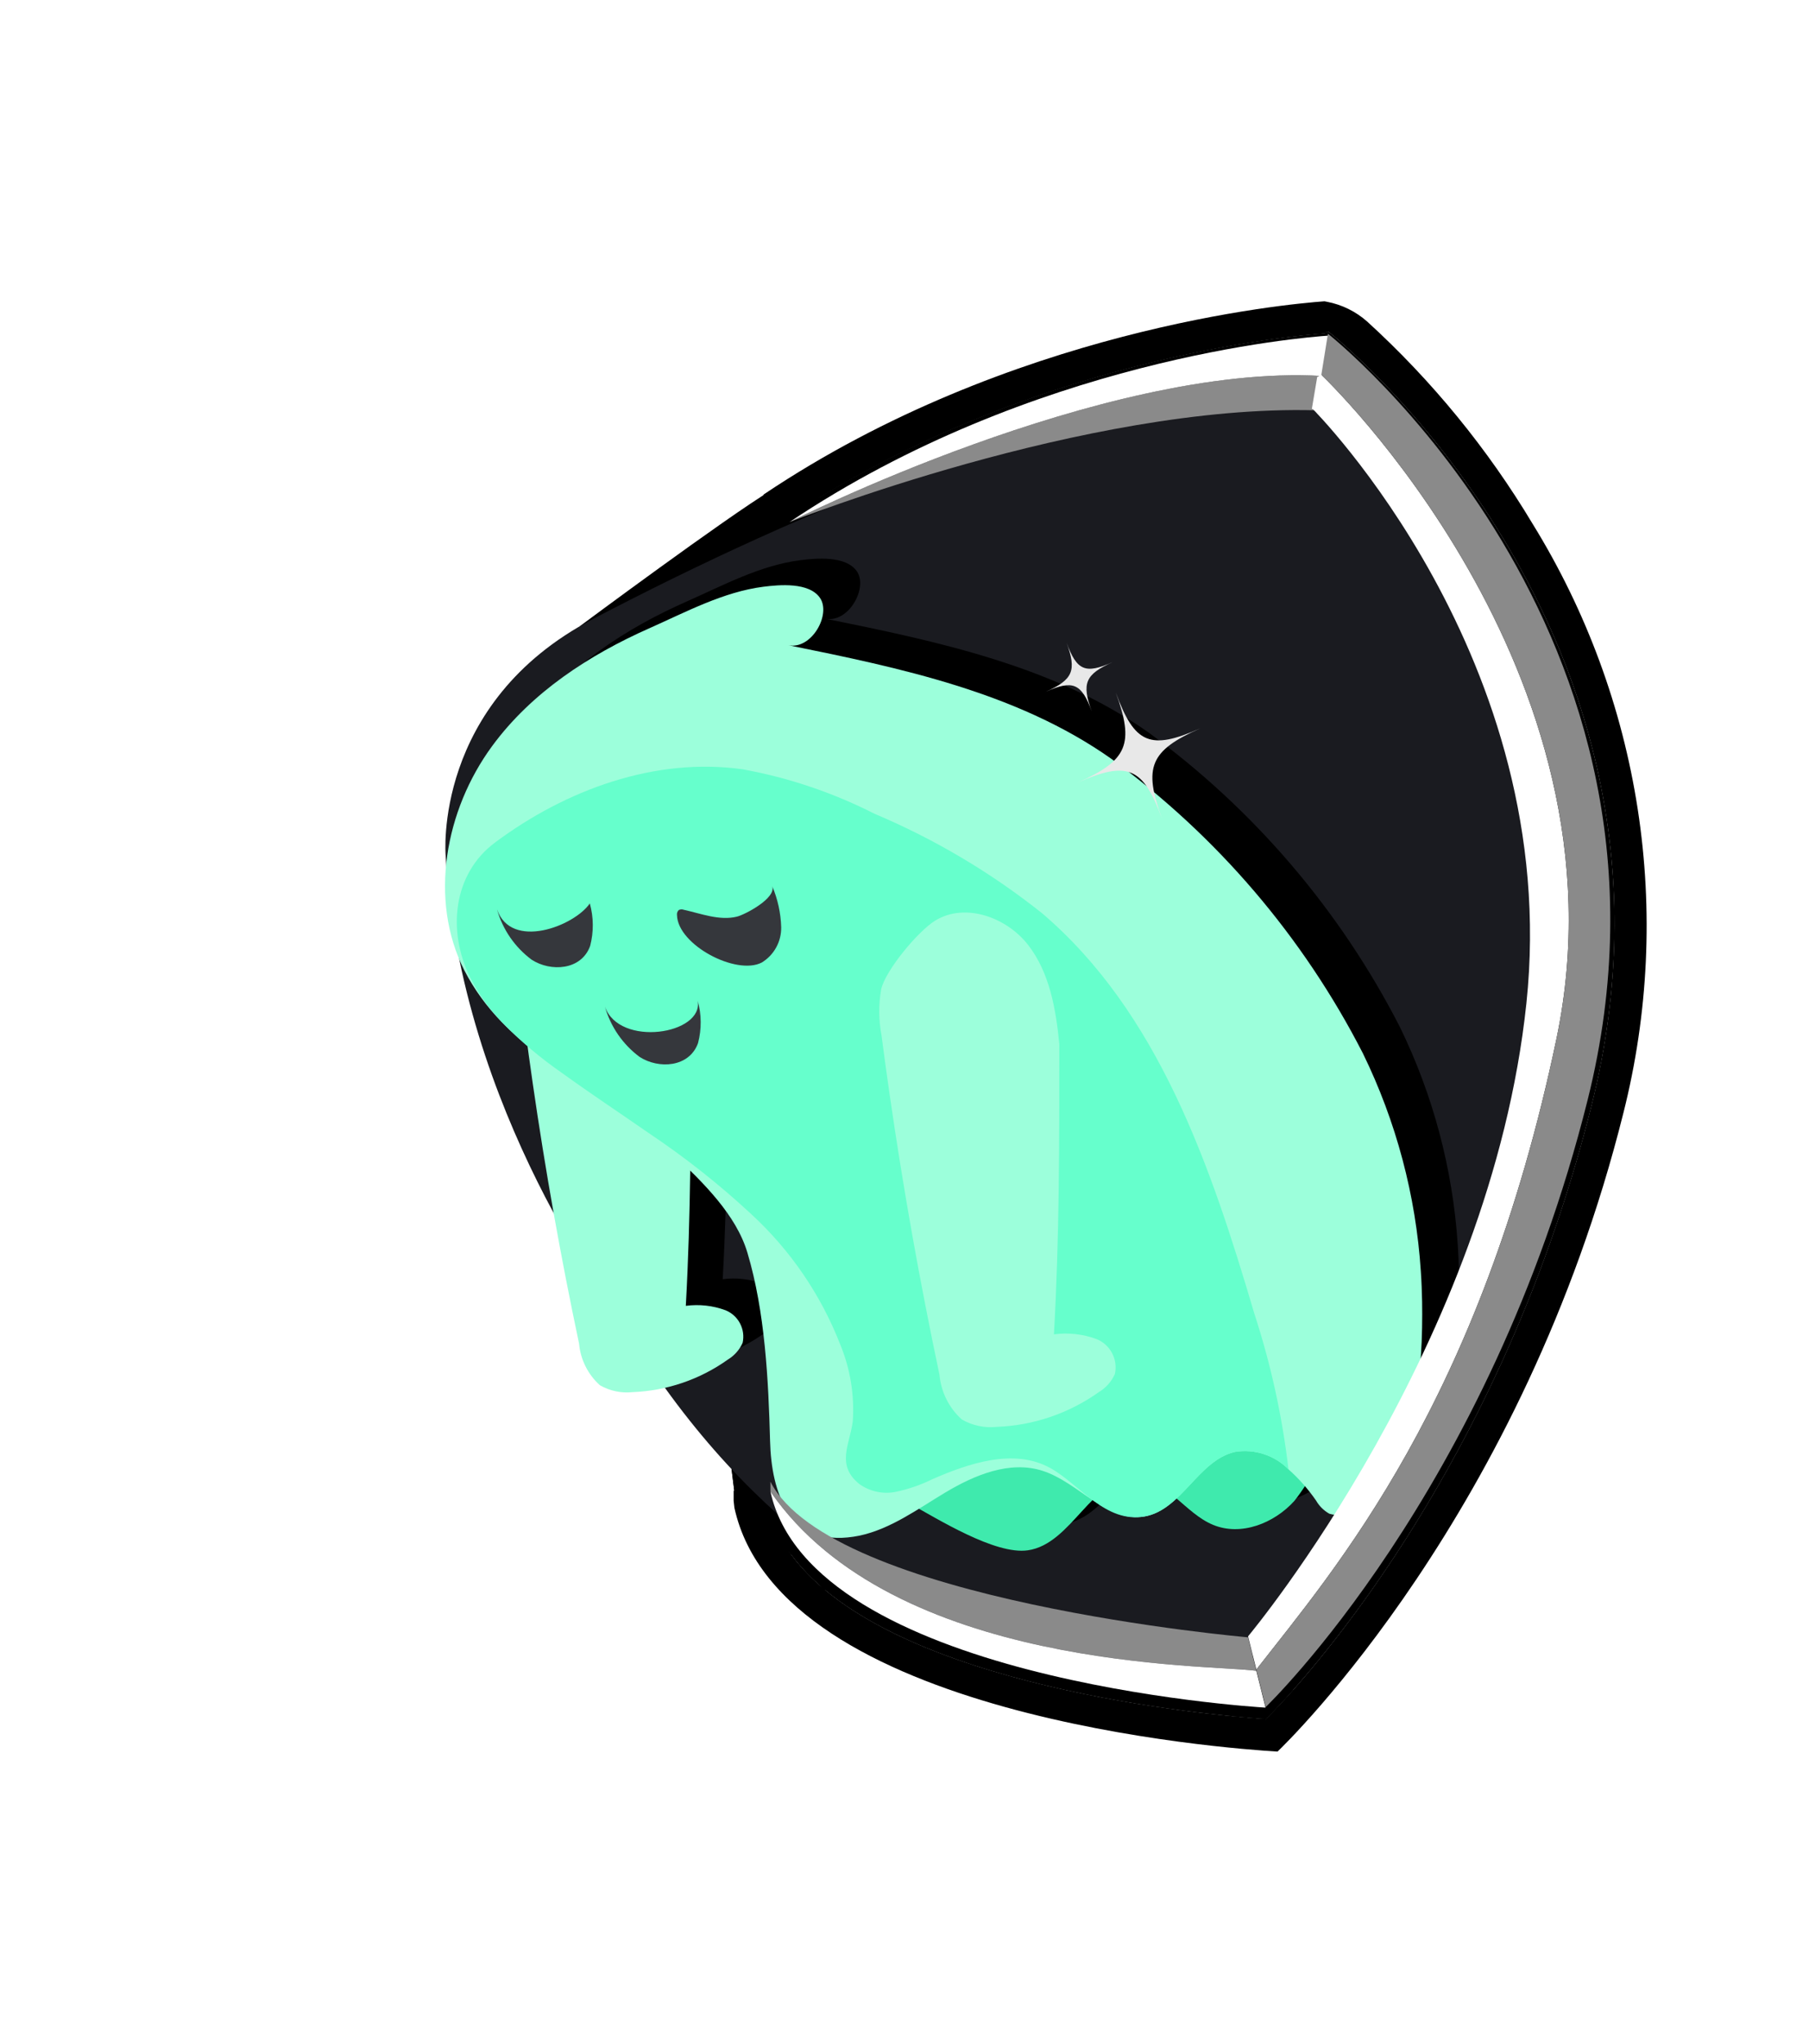 <svg width="116" height="131" viewBox="0 0 116 131" fill="none" xmlns="http://www.w3.org/2000/svg">
<g filter="url(#filter0_d_216_6180)">
<path d="M55.52 90.297C63.544 90.297 70.049 79.248 70.049 65.618C70.049 51.989 63.544 40.94 55.52 40.94C47.496 40.94 40.991 51.989 40.991 65.618C40.991 79.248 47.496 90.297 55.52 90.297Z" fill="#1A1B20"/>
</g>
<path d="M81.209 110.155C80.478 110.107 79.747 110.046 79.018 109.972L78.036 106.047L78.182 105.413C79.368 105.545 80.064 105.605 80.064 105.605L80.071 105.597L80.608 107.75L81.209 110.155Z" fill="black"/>
<path d="M84.918 19.309C82.506 19.486 64.806 21.074 48.982 31.68L48.053 33.423L50.924 35.37C51.101 35.301 68.901 28.274 83.042 28.274H83.411C86.062 31.288 88.367 34.588 90.284 38.115C93.531 44.06 97.159 53.44 96.006 64.351C94.013 83.214 81.99 99.671 79.087 103.405C74.868 102.955 70.674 102.295 66.521 101.425C57.942 99.59 52.287 97.097 51.005 94.585L47.043 95.54V96.172L47.092 96.619C50.023 110.009 78.749 112.06 81.92 112.248C82.529 111.665 97.673 97.016 104.099 71.32C105.705 64.957 106.017 58.337 105.017 51.852C104.016 45.367 101.724 39.149 98.275 33.566C95.393 28.756 91.823 24.393 87.678 20.615C86.946 19.962 86.05 19.521 85.086 19.338L84.919 19.307L84.918 19.309ZM79.014 109.976C72.121 109.305 51.388 106.441 49.139 96.174V95.542C52.458 102.039 71.987 104.718 78.177 105.417C79.362 105.549 80.059 105.609 80.059 105.609L80.066 105.602L80.603 107.754L81.205 110.159C81.055 110.149 80.262 110.098 79.014 109.976ZM102.061 70.811C97.032 90.929 86.902 103.825 82.904 108.318C81.854 109.498 81.227 110.1 81.227 110.1C81.219 110.099 81.21 110.099 81.201 110.1L80.6 107.697L80.062 105.545C80.09 105.511 80.327 105.232 80.715 104.729C83.715 100.896 96.024 84.102 98.088 64.573C100.44 42.307 84.258 26.115 84.258 26.115L84.235 26.108L84.219 26.196C69.484 25.788 50.49 33.288 50.147 33.426C65.746 22.969 83.029 21.503 85.024 21.364L85.04 21.276L85.194 21.265C85.194 21.265 109.657 40.448 102.061 70.811Z" fill="black"/>
<path d="M102.068 70.812C97.039 90.93 86.91 103.826 82.911 108.319C81.862 109.499 81.234 110.101 81.234 110.101C81.226 110.1 81.217 110.1 81.209 110.101L80.607 107.697L80.07 105.545C80.097 105.511 80.334 105.232 80.722 104.729C83.722 100.896 96.031 84.102 98.095 64.573C100.448 42.307 84.265 26.115 84.265 26.115L84.242 26.108L84.226 26.196C69.491 25.788 50.498 33.288 50.154 33.426C65.753 22.97 83.036 21.503 85.031 21.364L85.047 21.276L85.201 21.265C85.201 21.265 109.661 40.449 102.068 70.812Z" fill="black"/>
<path d="M102.012 70.812C96.982 90.93 86.853 103.826 82.854 108.319C81.805 109.499 81.178 110.101 81.178 110.101C81.169 110.1 81.161 110.1 81.152 110.101L80.55 107.697L80.013 105.545C80.04 105.511 80.278 105.232 80.666 104.729C83.666 100.896 95.975 84.102 98.038 64.573C100.391 42.307 84.209 26.115 84.209 26.115L84.186 26.108L84.17 26.196C69.434 25.788 50.441 33.288 50.098 33.426C65.697 22.97 82.979 21.503 84.974 21.364L84.99 21.276L85.145 21.265C85.145 21.265 109.604 40.449 102.012 70.812Z" fill="black"/>
<path d="M81.206 110.158C81.056 110.149 80.263 110.098 79.015 109.976C72.122 109.304 51.389 106.44 49.141 96.173V95.541C52.459 102.038 71.988 104.718 78.178 105.417C79.363 105.548 80.06 105.608 80.06 105.608L80.067 105.601L80.604 107.753L81.206 110.158Z" fill="black"/>
<path d="M82.907 108.318C81.858 109.499 81.23 110.101 81.23 110.101C81.222 110.1 81.213 110.1 81.204 110.101L80.603 107.693L80.065 105.541C80.093 105.506 80.33 105.228 80.718 104.725L82.1 105.092L82.907 108.318Z" fill="black"/>
<path d="M81.206 110.158C81.056 110.149 80.263 110.098 79.015 109.976C72.122 109.304 51.389 106.44 49.141 96.173V95.541C52.459 102.038 71.988 104.718 78.178 105.417C79.363 105.548 80.06 105.608 80.06 105.608L80.067 105.601L80.604 107.753L81.206 110.158Z" fill="black"/>
<path d="M37.162 40.143C37.162 40.143 46.603 33.131 49.475 31.408C52.347 29.684 54.421 34.755 54.421 34.755L37.162 40.147V40.143Z" fill="black"/>
<path d="M47.096 95.646L45.251 80.656L51.939 82.962L52.897 101.955L47.096 95.646Z" fill="black"/>
<path d="M47.096 95.646L45.251 80.656L51.939 82.963L52.897 101.955L47.096 95.646Z" fill="black"/>
<g filter="url(#filter1_d_216_6180)">
<path d="M60.934 90.379C68.958 90.379 75.463 79.331 75.463 65.701C75.463 52.071 68.958 41.023 60.934 41.023C52.91 41.023 46.405 52.071 46.405 65.701C46.405 79.331 52.91 90.379 60.934 90.379Z" fill="#1A1B20"/>
</g>
<path d="M79.131 107.632C79.131 107.632 55.208 110.785 39.645 84.338C39.645 84.338 29.498 71.191 28.575 54.818C28.575 54.818 27.73 45.049 38.017 39.67C51.1 32.83 69.164 24.994 83.732 24.689C88.727 28.445 118.616 58.049 79.131 107.632Z" fill="#1A1B20"/>
<path fill-rule="evenodd" clip-rule="evenodd" d="M59.876 94.052C60.089 94.281 60.342 94.468 60.622 94.606C62.475 95.618 66.163 97.947 68.276 97.645C71.123 97.239 72.383 92.886 75.255 93.025C77.196 93.12 78.356 95.268 80.15 96.012C81.944 96.756 84.066 95.916 85.361 94.486C86.567 92.967 87.391 91.182 87.764 89.28C88.632 85.951 82.608 88.98 80.83 89.045C75.774 89.229 70.85 89.189 65.823 89.979C63.605 90.332 61.164 90.922 59.927 92.796C59.76 93.012 59.667 93.276 59.662 93.549C59.677 93.736 59.752 93.912 59.876 94.052Z" fill="black"/>
<path fill-rule="evenodd" clip-rule="evenodd" d="M36.528 67.726C37.336 73.314 38.325 78.871 39.497 84.395C39.589 85.422 40.066 86.376 40.833 87.066C41.468 87.431 42.202 87.585 42.931 87.507C45.125 87.421 47.247 86.697 49.036 85.423C49.456 85.169 49.788 84.793 49.986 84.344C50.079 83.923 50.019 83.482 49.817 83.1C49.616 82.718 49.285 82.42 48.885 82.259C48.073 81.96 47.2 81.863 46.342 81.977C46.668 76.119 46.665 70.507 46.665 64.641C46.459 62.553 46.091 60.375 44.803 58.719C43.515 57.063 41.035 56.16 39.244 57.254C38.22 57.882 36.269 60.222 36.006 61.371C35.851 62.29 35.861 63.23 36.033 64.146C36.191 65.341 36.355 66.535 36.528 67.726Z" fill="black"/>
<path fill-rule="evenodd" clip-rule="evenodd" d="M89.22 95.038C88.99 95.203 88.724 95.313 88.445 95.359C88.165 95.405 87.878 95.386 87.607 95.302C87.254 95.104 86.961 94.815 86.759 94.464C86.251 93.727 85.656 93.053 84.987 92.458C84.546 92.011 84.005 91.677 83.409 91.482C82.812 91.288 82.178 91.239 81.559 91.34C79.204 91.875 78.147 95.05 75.769 95.476C73.354 95.907 71.54 93.286 69.204 92.549C67.11 91.884 64.861 92.819 62.978 93.946C61.213 95.005 59.478 96.283 57.48 96.709C57.352 96.732 57.215 96.759 57.091 96.778C52.968 97.405 51.831 93.969 51.745 90.652C51.64 86.722 51.423 82.365 50.292 78.576C49.564 76.13 47.439 74.076 45.611 72.332C45.093 71.837 44.543 71.362 43.97 70.912C40.901 68.489 37.245 66.605 34.556 63.81C33.587 62.83 32.773 61.708 32.142 60.484C29.842 55.949 30.914 50.199 33.928 46.102C36.457 42.66 40.158 40.26 44.021 38.552C46.343 37.522 48.758 36.224 51.314 35.9C52.326 35.772 54.242 35.593 54.947 36.614C55.676 37.673 54.406 39.95 52.922 39.647C60.138 41.108 67.582 42.671 73.602 46.909C80.392 51.855 85.926 58.327 89.76 65.802C91.896 70.17 93.158 74.914 93.476 79.766C93.522 80.421 93.544 81.076 93.558 81.727C93.618 85.836 93.293 92.662 89.22 95.038Z" fill="black"/>
<path fill-rule="evenodd" clip-rule="evenodd" d="M84.986 92.456C84.545 92.01 84.004 91.675 83.408 91.481C82.812 91.286 82.178 91.237 81.559 91.338C79.204 91.874 78.146 95.048 75.768 95.475C73.244 95.925 71.627 93.438 69.719 92.376C67.371 91.068 64.443 92.092 62.154 93.086C61.415 93.451 60.633 93.722 59.827 93.894C59.423 93.978 59.006 93.978 58.602 93.893C58.198 93.809 57.815 93.642 57.478 93.404C55.938 92.18 56.877 90.809 57.05 89.361C57.161 87.686 56.886 86.009 56.245 84.458C55.006 81.278 53.058 78.423 50.548 76.11C48.497 74.205 46.297 72.466 43.969 70.911C42.117 69.623 40.231 68.377 38.411 67.063C37.025 66.105 35.735 65.016 34.558 63.81C33.736 62.955 33.044 61.982 32.506 60.924C31.054 57.988 31.388 54.314 34.109 52.289C38.649 48.903 44.381 46.805 49.992 47.597C52.932 48.133 55.779 49.093 58.444 50.446C62.287 52.068 65.892 54.206 69.159 56.799C76.649 63.163 80.007 73.026 82.788 82.449C83.852 85.703 84.588 89.056 84.986 92.456Z" fill="black"/>
<path fill-rule="evenodd" clip-rule="evenodd" d="M59.424 68.519C60.291 74.511 61.353 80.469 62.609 86.396C62.707 87.497 63.219 88.521 64.041 89.26C64.722 89.652 65.51 89.817 66.291 89.733C68.644 89.641 70.92 88.864 72.838 87.498C73.288 87.227 73.644 86.823 73.857 86.342C73.956 85.89 73.892 85.417 73.676 85.007C73.46 84.598 73.106 84.278 72.677 84.105C71.805 83.784 70.869 83.68 69.949 83.803C70.302 77.52 70.295 71.498 70.295 65.211C70.074 62.972 69.677 60.636 68.299 58.858C66.921 57.079 64.259 56.113 62.34 57.287C61.241 57.959 59.148 60.469 58.867 61.699C58.7 62.685 58.71 63.693 58.896 64.675C59.063 65.959 59.239 67.241 59.424 68.519Z" fill="black"/>
<path fill-rule="evenodd" clip-rule="evenodd" d="M51.216 59.977C49.577 60.826 45.822 58.847 45.776 56.937C45.768 56.877 45.774 56.816 45.794 56.759C45.815 56.702 45.849 56.652 45.895 56.611C45.943 56.588 45.996 56.575 46.05 56.572C46.104 56.57 46.158 56.578 46.209 56.596C47.319 56.841 48.503 57.312 49.619 57.038C50.134 56.911 52.158 55.852 51.882 55.08C52.236 55.914 52.431 56.806 52.458 57.712C52.466 58.165 52.356 58.612 52.138 59.009C51.92 59.406 51.602 59.74 51.216 59.977Z" fill="black"/>
<path fill-rule="evenodd" clip-rule="evenodd" d="M36.457 59.795C37.68 60.59 39.645 60.478 40.209 58.913C40.442 58.019 40.434 57.08 40.187 56.19C39.188 57.649 35.136 59.205 34.234 56.566C34.598 57.858 35.38 58.994 36.457 59.795Z" fill="black"/>
<path fill-rule="evenodd" clip-rule="evenodd" d="M43.375 66.023C44.598 66.817 46.563 66.706 47.127 65.141C47.36 64.247 47.352 63.307 47.105 62.418C47.506 64.589 42.054 65.433 41.152 62.794C41.516 64.086 42.297 65.222 43.375 66.023Z" fill="black"/>
<path fill-rule="evenodd" clip-rule="evenodd" d="M57.508 95.757C57.72 95.986 57.973 96.173 58.254 96.311C60.107 97.323 63.796 99.652 65.908 99.35C68.755 98.944 70.015 94.591 72.887 94.73C74.828 94.825 75.988 96.973 77.782 97.717C79.576 98.461 81.698 97.621 82.993 96.191C84.198 94.673 85.023 92.887 85.396 90.985C86.264 87.656 80.24 90.685 78.462 90.75C73.406 90.934 68.481 90.894 63.455 91.684C61.236 92.037 58.796 92.627 57.559 94.501C57.392 94.717 57.299 94.981 57.294 95.254C57.309 95.441 57.384 95.617 57.508 95.757Z" fill="#3FEAAD"/>
<path fill-rule="evenodd" clip-rule="evenodd" d="M34.162 69.432C34.971 75.02 35.961 80.577 37.131 86.101C37.223 87.128 37.701 88.082 38.467 88.771C39.102 89.137 39.837 89.291 40.566 89.213C42.76 89.127 44.882 88.403 46.671 87.128C47.09 86.875 47.422 86.499 47.621 86.051C47.714 85.629 47.654 85.188 47.452 84.806C47.251 84.424 46.92 84.126 46.52 83.964C45.708 83.665 44.835 83.569 43.977 83.683C44.302 77.825 44.3 72.212 44.3 66.346C44.093 64.259 43.726 62.081 42.438 60.425C41.15 58.769 38.67 57.866 36.879 58.96C35.855 59.587 33.904 61.928 33.641 63.076C33.486 63.996 33.495 64.935 33.668 65.851C33.825 67.045 33.99 68.239 34.162 69.432Z" fill="#9CFFDB"/>
<path fill-rule="evenodd" clip-rule="evenodd" d="M86.855 96.74C86.625 96.906 86.359 97.016 86.079 97.062C85.799 97.108 85.513 97.088 85.242 97.005C84.889 96.806 84.596 96.517 84.394 96.166C83.886 95.429 83.291 94.755 82.621 94.16C82.181 93.714 81.64 93.379 81.043 93.185C80.447 92.99 79.813 92.941 79.194 93.042C76.839 93.579 75.781 96.753 73.403 97.178C70.989 97.609 69.175 94.989 66.839 94.251C64.745 93.586 62.496 94.521 60.613 95.648C58.848 96.706 57.112 97.984 55.115 98.41C54.987 98.433 54.85 98.46 54.726 98.479C50.602 99.106 49.466 95.671 49.38 92.354C49.275 88.423 49.058 84.066 47.927 80.278C47.199 77.831 45.074 75.778 43.245 74.034C42.727 73.538 42.178 73.063 41.605 72.613C38.535 70.189 34.88 68.306 32.19 65.512C31.222 64.531 30.408 63.41 29.776 62.186C27.477 57.651 28.549 51.901 31.563 47.804C34.092 44.363 37.793 41.963 41.655 40.254C43.978 39.223 46.393 37.926 48.949 37.601C49.961 37.473 51.877 37.294 52.581 38.316C53.309 39.375 52.041 41.651 50.556 41.349C57.772 42.81 65.217 44.372 71.236 48.609C78.026 53.556 83.56 60.027 87.394 67.502C89.53 71.871 90.792 76.614 91.109 81.466C91.155 82.122 91.178 82.777 91.192 83.427C91.252 87.54 90.928 94.367 86.855 96.74Z" fill="#9CFFDB"/>
<path fill-rule="evenodd" clip-rule="evenodd" d="M82.621 94.161C82.181 93.715 81.64 93.38 81.044 93.186C80.447 92.991 79.813 92.942 79.194 93.043C76.839 93.579 75.781 96.754 73.403 97.18C70.88 97.629 69.263 95.143 67.355 94.081C65.007 92.773 62.078 93.796 59.79 94.791C59.05 95.156 58.268 95.427 57.462 95.599C57.058 95.683 56.641 95.683 56.236 95.598C55.832 95.514 55.45 95.347 55.113 95.109C53.572 93.885 54.512 92.514 54.685 91.065C54.796 89.391 54.52 87.713 53.88 86.162C52.641 82.982 50.693 80.127 48.183 77.814C46.132 75.909 43.932 74.17 41.604 72.615C39.751 71.327 37.866 70.082 36.045 68.766C34.66 67.808 33.37 66.719 32.193 65.514C31.371 64.658 30.679 63.685 30.141 62.627C28.688 59.691 29.023 56.017 31.744 53.992C36.284 50.606 42.016 48.508 47.626 49.3C50.567 49.836 53.414 50.796 56.079 52.15C59.923 53.771 63.528 55.908 66.795 58.502C74.285 64.866 77.643 74.729 80.424 84.153C81.488 87.408 82.224 90.76 82.621 94.161Z" fill="#66FFCC"/>
<path fill-rule="evenodd" clip-rule="evenodd" d="M57.059 70.226C57.926 76.217 58.988 82.176 60.243 88.102C60.342 89.203 60.853 90.227 61.676 90.966C62.357 91.358 63.144 91.523 63.926 91.439C66.279 91.347 68.554 90.571 70.473 89.204C70.923 88.933 71.279 88.529 71.492 88.048C71.591 87.596 71.527 87.123 71.311 86.713C71.094 86.303 70.74 85.984 70.31 85.811C69.439 85.49 68.503 85.386 67.583 85.509C67.936 79.226 67.929 73.204 67.929 66.917C67.708 64.678 67.311 62.343 65.933 60.564C64.555 58.785 61.893 57.818 59.974 58.993C58.875 59.666 56.782 62.175 56.501 63.405C56.334 64.391 56.344 65.399 56.53 66.381C56.697 67.665 56.874 68.946 57.059 70.226Z" fill="#9CFFDB"/>
<path fill-rule="evenodd" clip-rule="evenodd" d="M48.851 61.681C47.212 62.531 43.457 60.552 43.411 58.642C43.402 58.582 43.409 58.521 43.429 58.464C43.45 58.407 43.484 58.356 43.529 58.316C43.578 58.293 43.631 58.28 43.685 58.277C43.739 58.275 43.793 58.283 43.843 58.301C44.954 58.547 46.138 59.017 47.254 58.742C47.769 58.616 49.794 57.557 49.517 56.785C49.87 57.619 50.066 58.511 50.093 59.416C50.101 59.87 49.991 60.317 49.773 60.714C49.555 61.111 49.237 61.445 48.851 61.681Z" fill="#35373C"/>
<path fill-rule="evenodd" clip-rule="evenodd" d="M34.091 61.501C35.314 62.295 37.279 62.184 37.843 60.618C38.075 59.725 38.068 58.785 37.821 57.895C36.821 59.354 32.77 60.91 31.868 58.271C32.232 59.564 33.013 60.7 34.091 61.501Z" fill="#35373C"/>
<path fill-rule="evenodd" clip-rule="evenodd" d="M41.01 67.728C42.233 68.522 44.198 68.41 44.761 66.845C44.995 65.951 44.987 65.012 44.739 64.122C45.141 66.294 39.689 67.137 38.787 64.498C39.151 65.791 39.932 66.926 41.01 67.728Z" fill="#35373C"/>
<path d="M74.512 52.458C73.3 49.159 72.306 48.736 69.092 50.157C72.306 48.736 72.755 47.675 71.545 44.376C72.755 47.675 73.751 48.098 76.965 46.676C73.75 48.095 73.3 49.156 74.512 52.458Z" fill="#E8E8E8"/>
<path d="M70.008 45.586C69.347 43.788 68.806 43.556 67.054 44.332C68.805 43.557 69.05 42.979 68.391 41.181C69.05 42.979 69.592 43.21 71.344 42.435C69.592 43.213 69.347 43.788 70.008 45.586Z" fill="#E8E8E8"/>
<path d="M50.63 33.455C50.63 33.455 69.644 25.887 84.368 26.294L84.754 24.092C70.736 23.279 50.63 33.455 50.63 33.455Z" fill="#8A8A8A"/>
<path d="M84.754 24.093L85.207 21.507C83.431 21.626 66.185 23.029 50.63 33.455C50.63 33.455 70.736 23.284 84.754 24.093Z" fill="white"/>
<path d="M80.541 107.068L80.557 107.048L80.027 104.918L80.021 104.925C80.021 104.925 53.32 102.619 49.403 94.954V95.581C57.337 107.068 77.559 106.647 80.541 107.068Z" fill="#8A8A8A"/>
<path d="M80.541 107.07C77.559 106.648 57.335 107.07 49.403 95.585C52.031 107.589 80.189 109.373 81.151 109.431L80.557 107.049L80.541 107.07Z" fill="white"/>
<path d="M99.806 66.573C104.762 42.926 84.73 24.018 84.73 24.018C84.655 24.013 84.537 24.159 84.465 24.154L84.12 26.207H84.16L84.184 26.215C84.184 26.215 100.208 42.249 97.879 64.294C95.57 86.161 80.279 104.565 80.031 104.862L80.561 106.992C85.604 100.521 94.926 89.867 99.806 66.573Z" fill="white"/>
<path d="M84.729 24.018C84.729 24.018 104.758 42.924 99.805 66.573C94.925 89.868 85.6 100.521 80.559 106.993L81.153 109.375H81.181C81.181 109.375 95.521 95.629 101.809 70.474C109.325 40.41 85.152 21.387 85.152 21.387" fill="#8A8A8A"/>
<defs>
<filter id="filter0_d_216_6180" x="0.991" y="0.94" width="109.058" height="129.357" filterUnits="userSpaceOnUse" color-interpolation-filters="sRGB">
<feFlood flood-opacity="0" result="BackgroundImageFix"/>
<feColorMatrix in="SourceAlpha" type="matrix" values="0 0 0 0 0 0 0 0 0 0 0 0 0 0 0 0 0 0 127 0" result="hardAlpha"/>
<feOffset/>
<feGaussianBlur stdDeviation="20"/>
<feColorMatrix type="matrix" values="0 0 0 0 0.988 0 0 0 0 0.988 0 0 0 0 0.988 0 0 0 0.631 0"/>
<feBlend mode="normal" in2="BackgroundImageFix" result="effect1_dropShadow_216_6180"/>
<feBlend mode="normal" in="SourceGraphic" in2="effect1_dropShadow_216_6180" result="shape"/>
</filter>
<filter id="filter1_d_216_6180" x="6.405" y="1.022" width="109.058" height="129.357" filterUnits="userSpaceOnUse" color-interpolation-filters="sRGB">
<feFlood flood-opacity="0" result="BackgroundImageFix"/>
<feColorMatrix in="SourceAlpha" type="matrix" values="0 0 0 0 0 0 0 0 0 0 0 0 0 0 0 0 0 0 127 0" result="hardAlpha"/>
<feOffset/>
<feGaussianBlur stdDeviation="20"/>
<feColorMatrix type="matrix" values="0 0 0 0 0.988 0 0 0 0 0.988 0 0 0 0 0.988 0 0 0 0.631 0"/>
<feBlend mode="normal" in2="BackgroundImageFix" result="effect1_dropShadow_216_6180"/>
<feBlend mode="normal" in="SourceGraphic" in2="effect1_dropShadow_216_6180" result="shape"/>
</filter>
</defs>
</svg>

